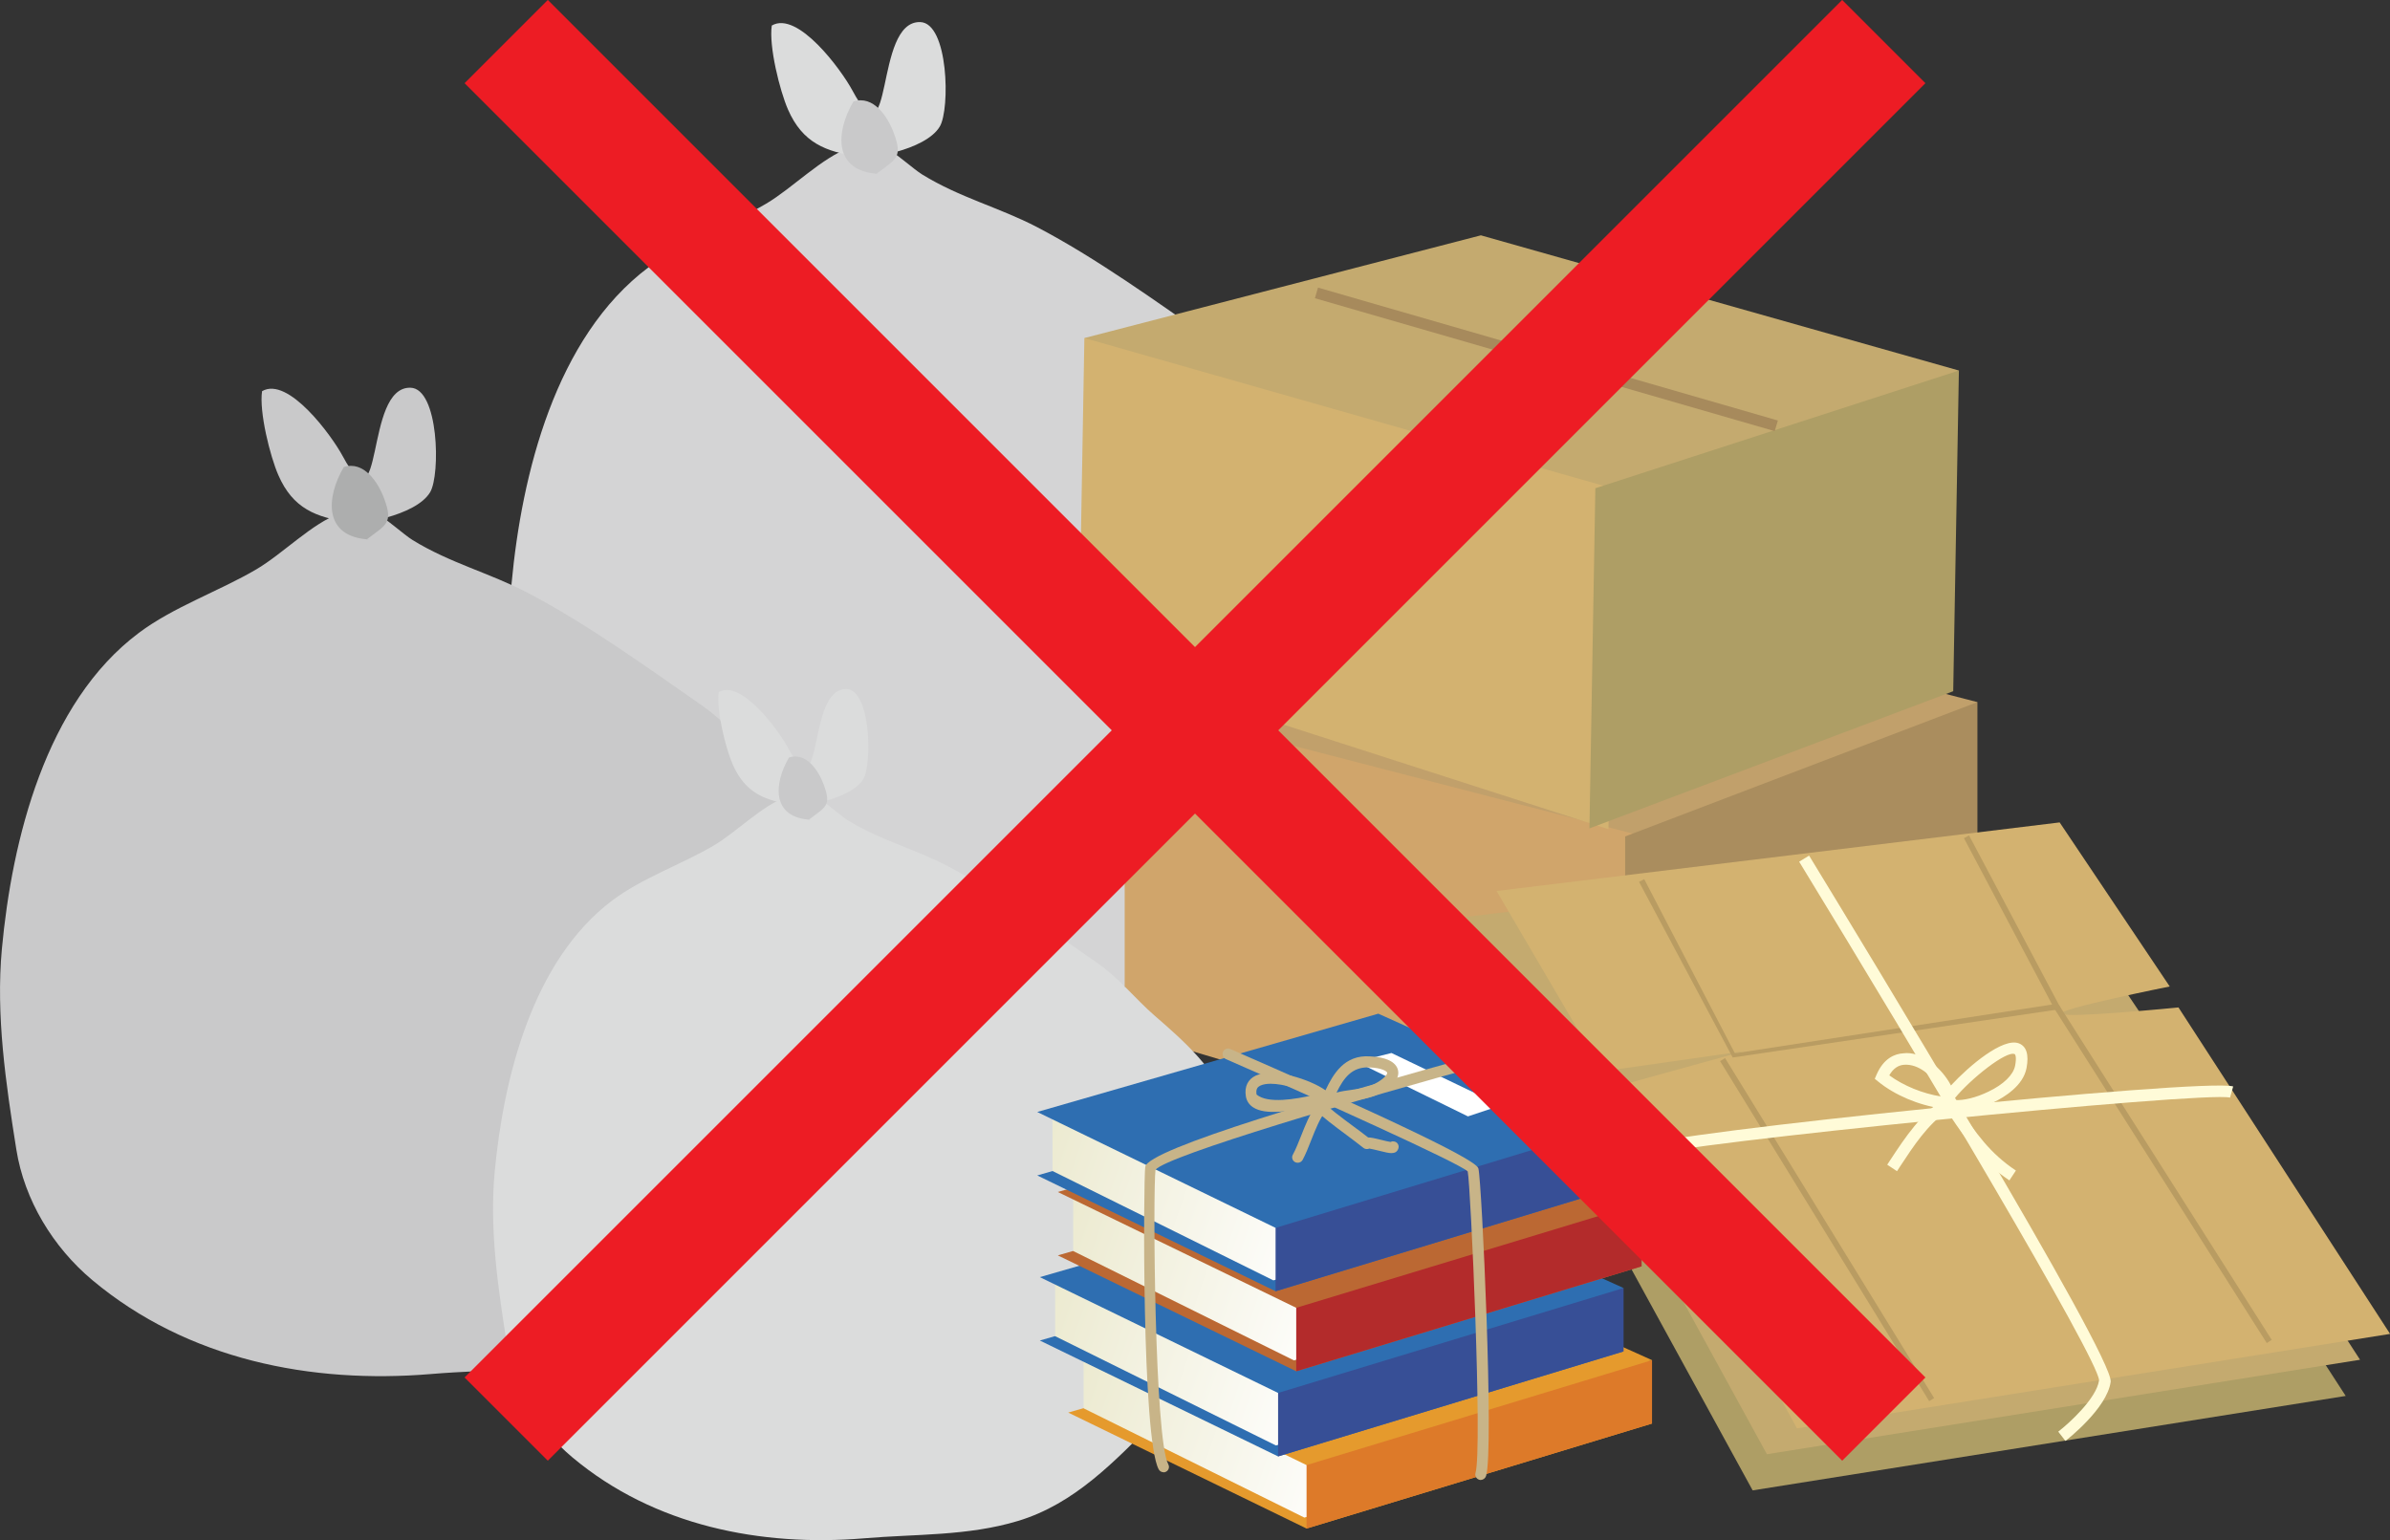 <?xml version="1.0" encoding="UTF-8"?>
<svg id="_レイヤー_2" data-name="レイヤー 2" xmlns="http://www.w3.org/2000/svg" xmlns:xlink="http://www.w3.org/1999/xlink" viewBox="0 0 303.14 195.35">
  <rect x="0" y="0" width="303.14" height="195.35" fill="#333333" stroke="none"/>
  <defs>
    <style>
      .cls-1 {
        fill: #adaeae;
      }

      .cls-2 {
        fill: #374f96;
      }

      .cls-3 {
        fill: #e59a2d;
      }

      .cls-4 {
        fill: #c4aa6f;
      }

      .cls-5 {
        fill: url(#linear-gradient-2);
      }

      .cls-6 {
        fill: #b32b2b;
      }

      .cls-7 {
        fill: #c9c9ca;
      }

      .cls-8 {
        fill: #fff;
      }

      .cls-9 {
        fill: #ae9e65;
      }

      .cls-10 {
        fill: #aa8d5e;
      }

      .cls-11 {
        fill: url(#linear-gradient-4);
      }

      .cls-12 {
        fill: #d8602c;
      }

      .cls-13 {
        fill: #c1a06b;
      }

      .cls-14 {
        fill: url(#linear-gradient-3);
      }

      .cls-15 {
        fill: #bb6833;
      }

      .cls-16 {
        fill: #d0a56b;
      }

      .cls-17 {
        fill: #dbdcdc;
      }

      .cls-18 {
        fill: #a78a5c;
      }

      .cls-19 {
        fill: #c8b488;
      }

      .cls-20 {
        fill: #dd7a29;
      }

      .cls-21 {
        fill: #fffbd8;
      }

      .cls-22 {
        fill: #b99c62;
      }

      .cls-23 {
        fill: #d4d4d5;
      }

      .cls-24 {
        fill: #ed1c24;
      }

      .cls-25 {
        fill: #2e6eb1;
      }

      .cls-26 {
        fill: #d3b270;
      }

      .cls-27 {
        fill: url(#linear-gradient);
      }
    </style>
    <linearGradient id="linear-gradient" x1="172.78" y1="186.05" x2="136.73" y2="173.85" gradientUnits="userSpaceOnUse">
      <stop offset="0" stop-color="#fff"/>
      <stop offset="1" stop-color="#ecead0"/>
    </linearGradient>
    <linearGradient id="linear-gradient-2" x1="169.18" y1="176.89" x2="133.13" y2="164.69" xlink:href="#linear-gradient"/>
    <linearGradient id="linear-gradient-3" x1="171.47" y1="166.1" x2="135.42" y2="153.9" xlink:href="#linear-gradient"/>
    <linearGradient id="linear-gradient-4" x1="168.85" y1="155.96" x2="132.8" y2="143.76" xlink:href="#linear-gradient"/>
  </defs>
  <g id="_レイヤー_1-2" data-name="レイヤー 1">
    <g>
      <g>
        <path class="cls-23" d="M107.82,18.72c-3.55,1.24-7.31,5.15-10.65,7.12-4.75,2.79-10.49,4.75-14.9,8.06-11.84,8.87-16.1,26.3-17.38,40.08-.78,8.43.5,17.1,1.82,25.45,1.02,6.45,4.67,12.4,9.63,16.56,12.1,10.13,27.81,13.19,42.97,11.92,7.6-.64,15.25-.32,22.67-2.56,8.39-2.53,14.28-8.84,20.26-14.82,6.08-6.1,12.82-12.13,13.34-21.24.46-8,.09-17.29-2.5-24.95-1.86-5.51-6.66-9.74-10.92-13.43-2.84-2.46-5.23-5.51-8.43-7.74-6.97-4.86-14.74-10.47-22.21-14.37-4.74-2.47-9.81-3.74-14.54-6.66-2.3-1.41-8.1-7.66-10.03-2.74.1.05.7-.03.87.06"/>
        <path class="cls-17" d="M108.93,19.84c-4.18-.56-7.14-1.73-8.98-5.94-1.05-2.41-2.45-8.05-2.06-10.66,3.3-1.93,8.84,5.66,10.2,8.19,5.38,10.03,2.67-8.76,8.61-8.63,3.61.07,3.82,11.05,2.5,13.25-1.81,3.05-9.42,4.3-11.01,3.8"/>
        <path class="cls-7" d="M111.52,22.06c-5.94-.28-5.51-5.4-3.27-9.19,2.54-.82,4.35,1.92,5.12,4.01,1.17,3.15.26,3.28-2.22,5.18"/>
      </g>
      <g>
        <g>
          <g>
            <polygon class="cls-13" points="142.65 89.06 191.45 73.77 250.81 89.06 206.73 125.5 142.65 89.06"/>
            <polygon class="cls-16" points="142.65 130.79 142.65 89.06 208.49 106.1 208.49 150.39 142.65 130.79"/>
            <polygon class="cls-10" points="250.81 130.79 250.81 89.06 206.13 106.1 206.13 150.39 250.81 130.79"/>
          </g>
          <g>
            <polygon class="cls-4" points="137.54 42.88 187.83 29.85 248.46 47 202.62 80.85 137.54 42.88"/>
            <polygon class="cls-26" points="136.83 83.56 137.54 42.88 204.76 62.01 204.01 105.18 136.83 83.56"/>
            <polygon class="cls-9" points="247.74 87.68 248.46 47 202.35 61.93 201.6 105.08 247.74 87.68"/>
          </g>
        </g>
        <polygon class="cls-18" points="225.1 54.69 166.78 37.83 167.17 36.48 225.5 53.34 225.1 54.69 225.1 54.69"/>
      </g>
      <g>
        <path class="cls-7" d="M43.17,65.1c-3.56,1.24-7.31,5.16-10.66,7.12-4.75,2.79-10.49,4.75-14.9,8.06C5.77,89.14,1.52,106.57.24,120.35c-.78,8.43.5,17.1,1.83,25.45,1.02,6.44,4.67,12.41,9.63,16.57,12.1,10.13,27.81,13.19,42.97,11.92,7.6-.64,15.25-.32,22.67-2.56,8.39-2.53,14.28-8.84,20.26-14.83,6.08-6.1,12.81-12.13,13.34-21.24.45-8,.09-17.29-2.5-24.95-1.85-5.51-6.65-9.73-10.93-13.43-2.84-2.46-5.22-5.51-8.42-7.75-6.97-4.86-14.75-10.47-22.21-14.36-4.75-2.48-9.81-3.75-14.54-6.66-2.29-1.41-8.09-7.67-10.03-2.75.1.06.7-.02.88.07"/>
        <path class="cls-7" d="M44.29,66.22c-4.19-.56-7.15-1.73-8.98-5.94-1.06-2.41-2.46-8.06-2.07-10.66,3.31-1.94,8.84,5.66,10.2,8.19,5.39,10.03,2.68-8.76,8.61-8.63,3.62.07,3.82,11.05,2.51,13.25-1.81,3.05-9.42,4.3-11.01,3.8"/>
        <path class="cls-1" d="M46.88,68.43c-5.94-.28-5.51-5.4-3.27-9.19,2.53-.82,4.35,1.92,5.12,4.01,1.16,3.15.26,3.27-2.22,5.18"/>
      </g>
      <g>
        <path class="cls-17" d="M99.7,101.12c-3.06,1.07-6.29,4.44-9.17,6.13-4.09,2.41-9.03,4.09-12.83,6.94-10.2,7.64-13.85,22.64-14.96,34.5-.67,7.25.43,14.72,1.57,21.91.88,5.55,4.02,10.69,8.29,14.26,10.41,8.72,23.93,11.35,36.99,10.27,6.54-.56,13.12-.27,19.52-2.2,7.21-2.17,12.29-7.6,17.44-12.76,5.23-5.25,11.03-10.44,11.48-18.28.39-6.89.08-14.88-2.15-21.48-1.6-4.74-5.73-8.37-9.41-11.56-2.45-2.12-4.49-4.75-7.25-6.67-6.01-4.18-12.69-9.01-19.12-12.37-4.09-2.13-8.43-3.22-12.52-5.73-1.97-1.21-6.97-6.6-8.63-2.36.09.05.6-.02.75.05"/>
        <path class="cls-17" d="M100.66,102.08c-3.6-.49-6.14-1.49-7.72-5.11-.91-2.07-2.11-6.93-1.78-9.18,2.84-1.67,7.61,4.87,8.78,7.05,4.64,8.63,2.3-7.54,7.41-7.44,3.11.07,3.28,9.51,2.16,11.41-1.56,2.62-8.11,3.7-9.48,3.27"/>
        <path class="cls-7" d="M102.89,103.99c-5.11-.24-4.74-4.64-2.81-7.91,2.18-.7,3.74,1.65,4.4,3.45,1.01,2.71.23,2.82-1.91,4.46"/>
      </g>
      <g>
        <g>
          <path class="cls-9" d="M184.19,120.88l71.44-8.7,13.95,20.82s-14.56,2.9-13.72,3.47c.85.56,14.82-.82,14.82-.82l26.84,41.42-75.22,11.98-23.65-43.16,16.97-4.69-18.01,2.56-13.41-22.87Z"/>
          <path class="cls-4" d="M186,116.3l71.43-8.7,13.97,20.81s-14.56,2.91-13.72,3.47c.86.56,14.82-.81,14.82-.81l26.84,41.41-75.23,11.98-23.66-43.16,16.98-4.69-18.01,2.56-13.42-22.86Z"/>
          <g>
            <path class="cls-26" d="M189.81,113.02l71.43-8.7,13.96,20.81s-14.56,2.92-13.71,3.48c.85.56,14.82-.82,14.82-.82l26.84,41.41-75.23,11.98-23.65-43.16,16.97-4.69-18.01,2.57-13.41-22.88Z"/>
            <polygon class="cls-22" points="219.77 134.14 207.89 111.86 208.55 111.52 220.05 133.61 260.28 127.42 249.1 106.32 249.75 105.97 261.43 127.99 219.77 134.14 219.77 134.14"/>
            <polygon class="cls-22" points="244.69 177.73 218.17 134.6 218.8 134.21 245.32 177.34 244.69 177.73 244.69 177.73"/>
            <polygon class="cls-22" points="287.51 170.36 260.54 127.9 261.17 127.5 288.14 169.96 287.51 170.36 287.51 170.36"/>
          </g>
        </g>
        <g>
          <path class="cls-21" d="M261.97,182.77l-.91-1.17c1.34-1.03,4.87-4.22,5.18-6.52-.17-2.82-22.84-40.89-38.04-65.78l1.26-.77c6.46,10.59,38.68,63.55,38.25,66.75-.45,3.36-5.52,7.33-5.73,7.49h0Z"/>
          <path class="cls-21" d="M203.08,154.09l-1.27-.76c.15-.26,3.82-6.4,6.12-7.93,2.56-1.69,71.5-8.67,75.32-7.59l-.4,1.42c-3.08-.86-71.06,5.91-74.13,7.42-1.64,1.09-4.63,5.74-5.64,7.43h0Z"/>
        </g>
        <path class="cls-21" d="M247.58,141.08l-.17-.1c-.43-.05-.83-.16-1.16-.34l.02-.04c-2.89-.39-5.96-1.7-8.05-3.41l-.43-.35.22-.51c.91-2.12,2.35-2.66,3.39-2.72,2.25-.3,4.6,1.67,5.76,3.56.11.17.2.35.29.52,2.34-2.53,6.59-6.09,8.6-5.35.98.37,1.31,1.42.99,3.13-.42,2.25-2.8,3.7-4.19,4.36-1.57.75-3.6,1.39-5.23,1.19-.02.03-.03.06-.04.08h0ZM247.96,139.54c1.12.06,2.66-.3,4.25-1.07,1.9-.9,3.16-2.13,3.38-3.29.21-1.11.02-1.44-.06-1.47-1.05-.46-5.53,3.1-7.58,5.58,0,.08,0,.16.01.25h0ZM239.63,136.4c1.81,1.33,4.26,2.33,6.61,2.69.04-.05.08-.11.13-.16-.1-.32-.26-.66-.46-1.02-.91-1.49-2.55-2.97-4.39-2.85-.77.05-1.41.5-1.88,1.33h0Z"/>
        <path class="cls-21" d="M254.85,149.72c-3.57-2.39-5.4-5.08-7.51-8.2l-.39-.58c-2.49,1.76-4.18,4.33-5.97,7.05l-.37.57-1.24-.82.37-.57c1.93-2.93,3.93-5.96,7.02-7.88l.6-.37,1.21,1.77c2.03,2.99,3.78,5.57,7.12,7.79l-.82,1.24h0Z"/>
      </g>
      <g>
        <g>
          <g>
            <polygon class="cls-3" points="135.49 179.18 178.75 166.71 209.54 180.57 165.72 193.89 135.49 179.18"/>
            <polygon class="cls-27" points="137.44 178.64 137.44 171.42 153.52 170.59 174.59 182.8 175.15 189.73 165.44 192.5 137.44 178.64"/>
            <polygon class="cls-20" points="209.54 172.53 209.54 180.57 165.72 193.89 165.72 180.57 209.54 172.53"/>
            <polygon class="cls-3" points="135.49 171.15 178.75 158.66 209.54 172.53 165.72 185.84 135.49 171.15"/>
            <polygon class="cls-12" points="180.42 163.66 194.28 170.31 190.12 171.7 175.98 164.76 180.42 163.66"/>
          </g>
          <g>
            <polygon class="cls-25" points="131.89 170.04 175.15 157.56 205.93 171.42 162.11 184.74 131.89 170.04"/>
            <polygon class="cls-5" points="133.83 169.49 133.83 162.27 149.92 161.44 170.99 173.64 171.54 180.57 161.83 183.35 133.83 169.49"/>
            <polygon class="cls-2" points="205.93 163.38 205.93 171.42 162.11 184.74 162.11 171.42 205.93 163.38"/>
            <polygon class="cls-25" points="131.89 162 175.15 149.51 205.93 163.38 162.11 176.69 131.89 162"/>
            <polygon class="cls-12" points="176.82 154.5 190.68 161.16 186.52 162.55 172.37 155.62 176.82 154.5"/>
          </g>
          <g>
            <polygon class="cls-15" points="134.17 159.24 177.44 146.76 208.22 160.63 164.41 173.94 134.17 159.24"/>
            <polygon class="cls-14" points="136.12 158.69 136.12 151.48 152.2 150.64 173.28 162.85 173.84 169.78 164.12 172.56 136.12 158.69"/>
            <polygon class="cls-6" points="208.22 152.59 208.22 160.63 164.41 173.94 164.41 160.63 208.22 152.59"/>
            <polygon class="cls-15" points="134.17 151.2 177.44 138.72 208.22 152.59 164.41 165.89 134.17 151.2"/>
            <polygon class="cls-12" points="179.1 143.71 192.97 150.36 188.81 151.75 174.67 144.82 179.1 143.71"/>
          </g>
          <g>
            <polygon class="cls-25" points="131.56 149.1 174.82 136.62 205.6 150.48 161.79 163.79 131.56 149.1"/>
            <polygon class="cls-11" points="133.5 148.54 133.5 141.33 149.59 140.5 170.66 152.7 171.22 159.63 161.51 162.41 133.5 148.54"/>
            <polygon class="cls-2" points="205.6 142.45 205.6 150.48 161.79 163.79 161.79 150.48 205.6 142.45"/>
            <polygon class="cls-25" points="131.56 141.05 174.82 128.58 205.6 142.45 161.79 155.75 131.56 141.05"/>
            <polygon class="cls-8" points="176.49 133.57 190.35 140.22 186.19 141.61 172.05 134.68 176.49 133.57"/>
          </g>
        </g>
        <path class="cls-19" d="M187.82,187.73c-.07,0-.13,0-.2-.03-.37-.11-.58-.5-.47-.87.89-2.97-.61-36.47-.99-38.24-1.04-1.05-19.39-9.32-30.68-14.25-.35-.16-.51-.56-.36-.92.16-.36.59-.52.92-.36,31.07,13.55,31.38,14.79,31.48,15.19.43,1.68,1.99,35.58.97,38.97-.1.3-.37.5-.67.5h0Z"/>
        <path class="cls-19" d="M147.58,186.75c-.24,0-.48-.13-.61-.36-2.15-3.94-1.95-36.71-1.71-38.38.32-2.26,23.41-9.03,42.71-14.32.37-.1.75.12.85.49.1.38-.12.76-.49.86-15.39,4.21-40.34,11.55-41.77,13.34-.34,2.65-.13,34.13,1.62,37.36.19.33.06.76-.28.94-.1.06-.22.08-.33.08h0Z"/>
        <path class="cls-19" d="M164.59,147.49c-.11,0-.23-.03-.33-.08-.34-.18-.47-.61-.28-.94.37-.68.7-1.52,1.04-2.37.55-1.4,1.12-2.83,1.9-3.84-3.24.71-6.43,1.25-8.01.18-.49-.33-.8-.81-.89-1.38-.2-1.23.26-2.16,1.27-2.63,2.27-1.02,6.92.51,8.83,1.87.96-2.03,2.39-4.54,5.67-4.3,1.97.07,3.26.69,3.52,1.71.17.65-.02,1.65-1.87,2.76-1.29.79-2.66.98-3.86,1.15-1.41.2-2.62.37-3.49,1.41-.69.84-1.24,2.23-1.77,3.57-.36.92-.71,1.81-1.1,2.53-.13.23-.37.36-.62.36h0ZM161.17,137.47c-.51,0-.95.07-1.3.23-.33.16-.61.4-.49,1.14,1.45,1.21,5,.56,7.12.09-1.41-.73-3.69-1.46-5.33-1.46h0ZM173.52,135.39c-2.06,0-3.06,1.29-4,3.2.61-.17,1.24-.26,1.86-.34,1.12-.16,2.28-.32,3.33-.96,1.1-.66,1.27-1.11,1.24-1.22-.05-.18-.67-.61-2.23-.67h-.2Z"/>
        <path class="cls-19" d="M176.5,146.27c-.36,0-.86-.12-1.62-.31-.37-.09-.93-.23-1.2-.27-.02.01-.05.02-.07.03-.22.07-.48.04-.67-.11-.69-.55-1.42-1.09-2.15-1.64-1.52-1.13-3.06-2.27-4.39-3.56-.27-.26-.29-.7-.01-.98.26-.27.7-.28.98-.02,1.29,1.24,2.78,2.34,4.26,3.44.64.47,1.28.94,1.9,1.43.36,0,.87.11,1.71.32.36.09.87.22,1.14.25.1-.05.23-.09.33-.07.38,0,.69.3.69.68,0,.22-.12.48-.29.62-.16.13-.35.18-.6.18h0Z"/>
      </g>
    </g>
    <g>
      <rect class="cls-24" x="28.02" y="85.18" width="247.11" height="14.93" transform="translate(-21.12 134.31) rotate(-45)"/>
      <rect class="cls-24" x="28.02" y="85.18" width="247.11" height="14.93" transform="translate(193.24 265.33) rotate(-135)"/>
    </g>
  </g>
</svg>